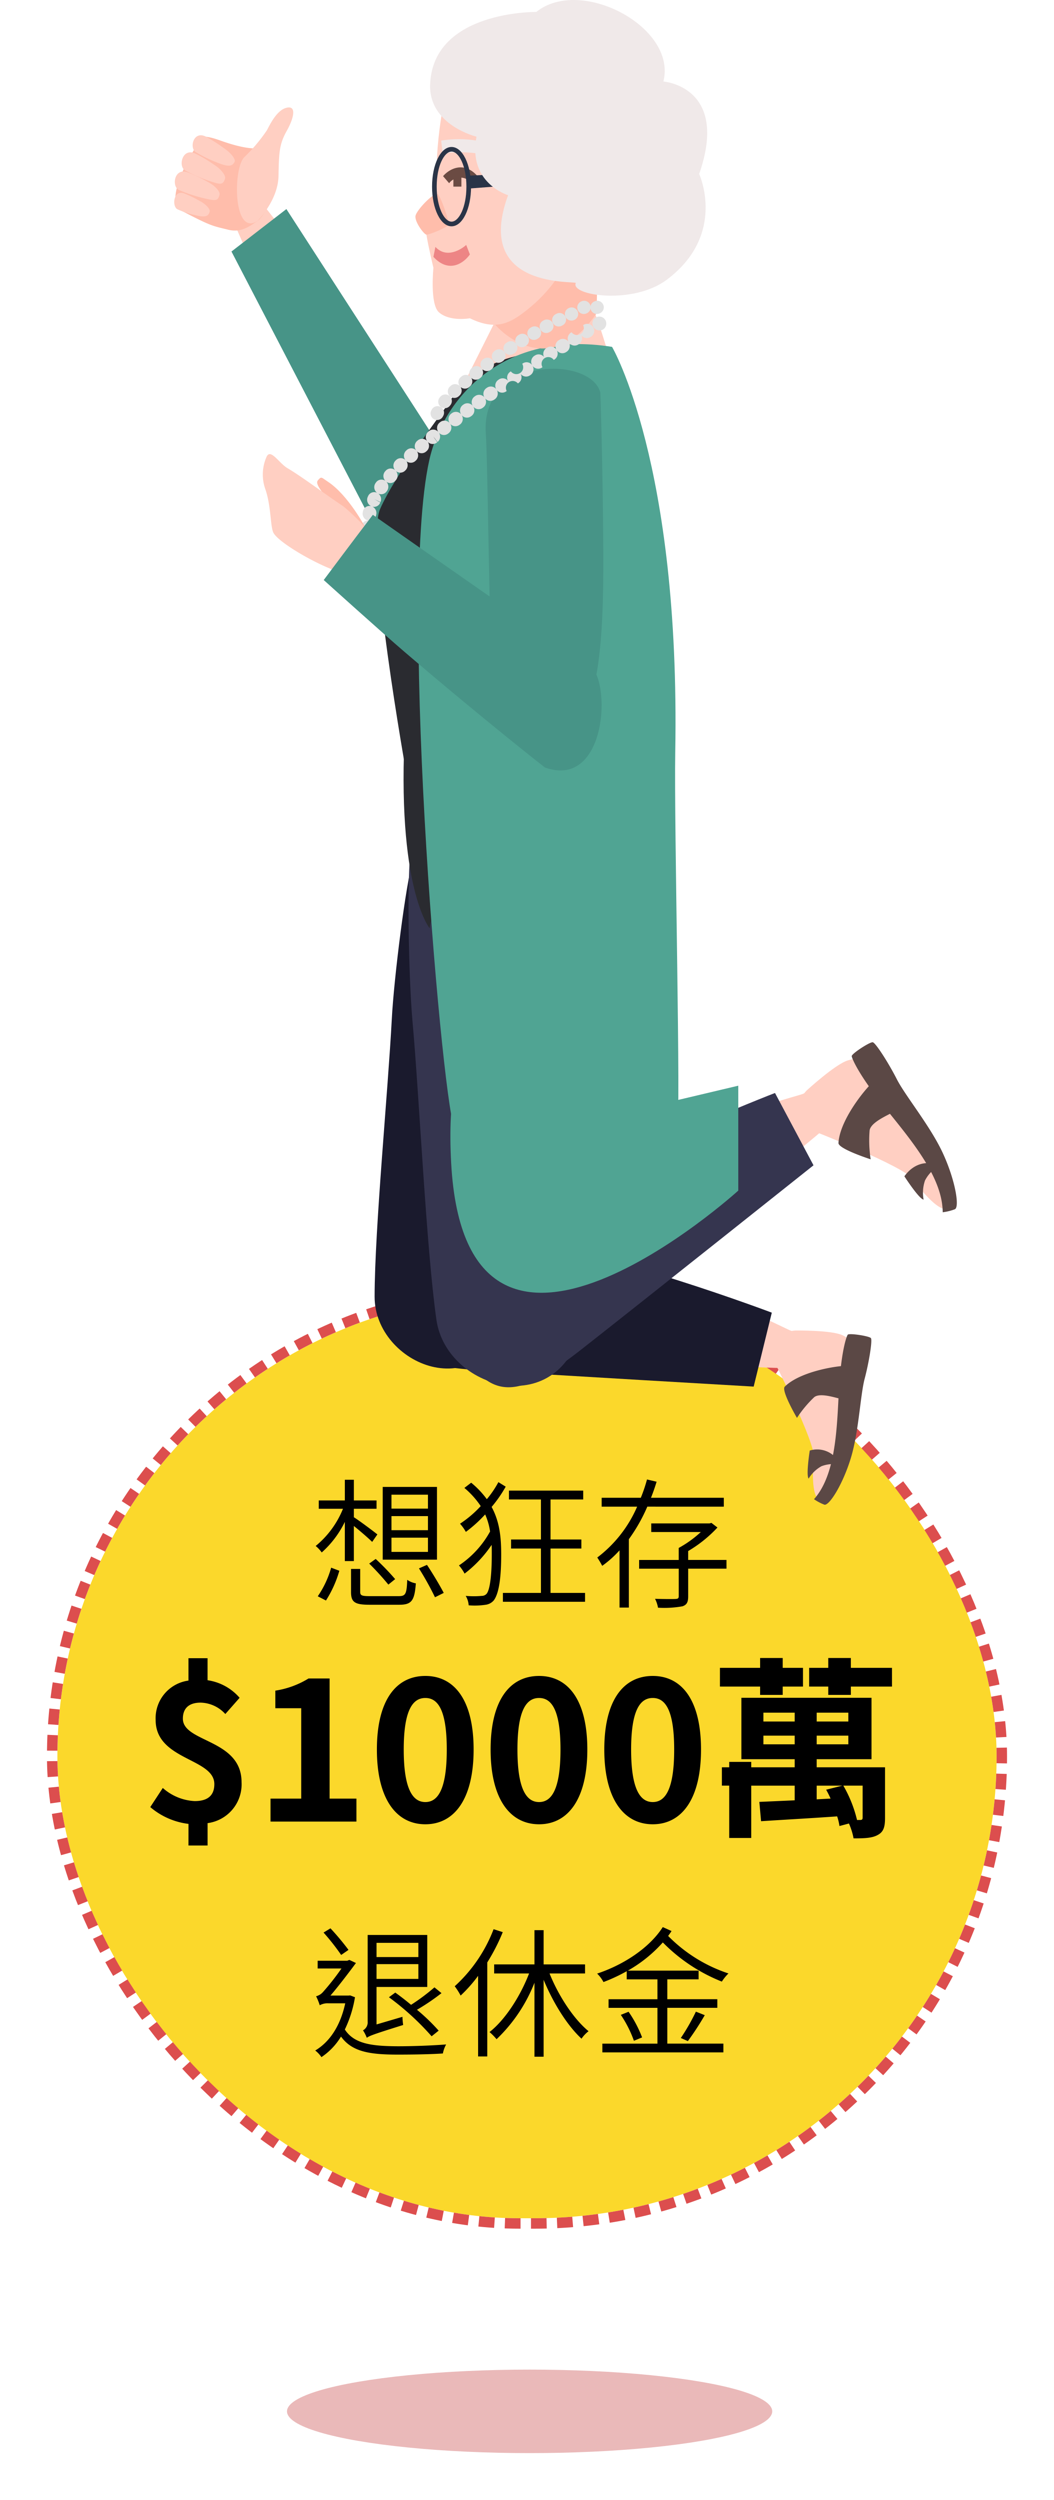 <svg xmlns="http://www.w3.org/2000/svg" width="202" height="479" viewBox="0 0 202 479">
    <defs>
        <style>
            .cls-1{fill:#fbd82b;stroke:#dc4e4e;stroke-width:2px;stroke-dasharray:3 2}.cls-2{fill:#b90f0f;opacity:.29}.cls-3{fill:#ffcfc2}.cls-4{fill:#ffbdab}.cls-5{fill:#1a1a2d}.cls-6{fill:#5b4845}.cls-7{fill:#35354f}.cls-8{fill:#479487}.cls-9{fill:#50a493}.cls-10{fill:#2a2b30}.cls-11{fill:#d9a291}.cls-12{fill:#222326}.cls-13{fill:#f0e9e9}.cls-14{fill:#ed8585}.cls-15{fill:#fff8eb}.cls-16{fill:#6b4b43}.cls-17{fill:#2a3447}.cls-18{fill:#e2e2e2}.cls-19{stroke:none}.cls-20{fill:none}.cls-21{filter:url(#矩形_1770)}
        </style>
        <filter id="矩形_1770" width="202" height="199" x="0" y="237" filterUnits="userSpaceOnUse">
            <feOffset dx="1" dy="2"/>
            <feGaussianBlur result="blur" stdDeviation="3"/>
            <feFlood flood-color="#fff" flood-opacity=".349"/>
            <feComposite in2="blur" operator="in"/>
            <feComposite in="SourceGraphic"/>
        </filter>
    </defs>
    <g id="阿罵跳起" transform="translate(-7860 -1685.99)">
        <g class="cls-21" transform="translate(7860 1685.99)">
            <g id="矩形_1770-2" class="cls-1" data-name="矩形 1770" transform="translate(10 246)">
                <rect width="180" height="177" class="cls-19" rx="88.5"/>
                <rect width="182" height="179" x="-1" y="-1" class="cls-20" rx="89.5"/>
            </g>
        </g>
        <path id="路径_1790" d="M-17.982-16.956h-6.993v-2.673h6.993zm0 4.131h-6.993v-2.7h6.993zm0 4.158h-6.993v-2.727h6.993zm1.728-12.447h-10.4v13.932h10.4zM-29.241-6.426A50.958 50.958 0 0 1-25.569-2.4l1.3-1.053A48.058 48.058 0 0 0-28-7.317zM-37.53.648a21.768 21.768 0 0 0 2.565-5.7l-1.566-.594A18.511 18.511 0 0 1-39.1-.162zm5.346-7.56v-6.723c1.242 1 2.835 2.376 3.51 3.051l1-1.431c-.7-.567-3.429-2.619-4.509-3.294v-1.62h4.347v-1.593h-4.347v-3.969h-1.728v3.969h-5v1.593h4.644A17.8 17.8 0 0 1-39.5-9.8a6.34 6.34 0 0 1 1.16 1.241 18.971 18.971 0 0 0 4.428-5.859v7.506zm3.078 6.723c-1.566 0-1.863-.135-1.863-.81V-5.4h-1.755v4.428c0 1.944.729 2.43 3.537 2.43h5.724c2.349 0 2.916-.783 3.159-4.1a4.023 4.023 0 0 1-1.647-.675c-.108 2.75-.324 3.128-1.649 3.128zm9.4-5.319A57.806 57.806 0 0 1-16.632.027l1.674-.837c-.7-1.35-2.079-3.672-3.213-5.373zm15.224-16.524A18.869 18.869 0 0 1-6.7-18.765a17.106 17.106 0 0 0-3-3.159l-1.3 1a16.662 16.662 0 0 1 3.132 3.483 21.13 21.13 0 0 1-3.969 3.375 8.694 8.694 0 0 1 1.118 1.566 25.917 25.917 0 0 0 3.7-3.348 12.583 12.583 0 0 1 .945 3.267 18.553 18.553 0 0 1-5.967 6.507 8.057 8.057 0 0 1 1.08 1.566 23.173 23.173 0 0 0 5.184-5.508c.027.594.027 1.215.027 1.809 0 3.483-.27 6.561-.945 7.506a1.19 1.19 0 0 1-.945.459 16.514 16.514 0 0 1-3.105 0 4.055 4.055 0 0 1 .567 1.809 14.081 14.081 0 0 0 3.267-.108A2.447 2.447 0 0 0-5.346.594c1.08-1.485 1.4-4.887 1.4-8.748 0-3.213-.27-6.237-1.836-9.126a24.753 24.753 0 0 0 2.7-3.888zM5.508-.81v-8.505h5.913v-1.728H5.508v-7.668h6.264v-1.7H-2.457v1.7h6.129v7.668h-5.724v1.728h5.724V-.81h-7.29v1.7h15.741v-1.7zm33.21-16.524v-1.7H24.759c.405-1 .756-2.025 1.08-3.078L24-22.545a29.854 29.854 0 0 1-1.188 3.51h-7.503v1.7h6.8a24.33 24.33 0 0 1-7.641 9.747 16.424 16.424 0 0 1 .945 1.593 20.412 20.412 0 0 0 3.321-2.97V2h1.786v-13.1a32.284 32.284 0 0 0 3.537-6.237zm.513 10.206h-7.344v-1.7a24.968 24.968 0 0 0 5.613-4.51l-1.161-.891-.351.108H24.813v1.647h9.5a21.08 21.08 0 0 1-4.239 3.051v2.3h-7.583v1.674h7.587v5.26c0 .378-.108.513-.594.54-.459.027-2.079.027-3.942-.027a6.007 6.007 0 0 1 .567 1.7 19.871 19.871 0 0 0 4.7-.27c.837-.3 1.08-.81 1.08-1.917v-5.291h7.344zM-63.88 47.588h3.663V43.3a7.5 7.5 0 0 0 6.512-7.844c0-8.288-11.248-7.585-11.248-12.173 0-2.035 1.221-3.071 3.4-3.071a6.592 6.592 0 0 1 4.736 2.183l2.738-3.108a10.019 10.019 0 0 0-6.142-3.367V11.7h-3.659v4.29a7.273 7.273 0 0 0-6.29 7.548c0 7.733 11.248 7.289 11.248 12.284 0 2.109-1.184 3.256-3.774 3.256a9.941 9.941 0 0 1-6.104-2.516l-2.4 3.663a13.819 13.819 0 0 0 7.326 3.219zM-48.155 43h16.465v-4.4h-5.143V15.583h-4.033a17.081 17.081 0 0 1-6.364 2.331v3.367h4.958V38.6h-5.883zm29.674.518c5.587 0 9.25-4.884 9.25-14.319s-3.663-14.1-9.25-14.1-9.287 4.625-9.287 14.1c0 9.435 3.7 14.319 9.287 14.319zm0-4.255c-2.368 0-4.144-2.368-4.144-10.064 0-7.659 1.776-9.879 4.144-9.879s4.107 2.22 4.107 9.879c0 7.701-1.739 10.064-4.107 10.064zm21.793 4.255c5.587 0 9.25-4.884 9.25-14.319S8.9 15.1 3.312 15.1s-9.287 4.625-9.287 14.1c0 9.434 3.7 14.318 9.287 14.318zm0-4.255C.944 39.263-.832 36.9-.832 29.2c0-7.659 1.776-9.879 4.144-9.879S7.419 21.54 7.419 29.2c0 7.7-1.739 10.063-4.107 10.063zM25.1 43.518c5.587 0 9.25-4.884 9.25-14.319S30.692 15.1 25.1 15.1s-9.287 4.625-9.287 14.1c.005 9.434 3.705 14.318 9.287 14.318zm0-4.255c-2.368 0-4.144-2.368-4.144-10.064 0-7.659 1.776-9.879 4.144-9.879s4.107 2.22 4.107 9.879c.005 7.701-1.734 10.064-4.107 10.064zm20.577-20.535h4.329v-1.591h3.885v-3.589h-3.885v-1.887h-4.329v1.887h-7.7v3.589h7.7zM64.251 42.7a24.444 24.444 0 0 0-2.627-6.586h3.7v6.1c0 .37-.111.481-.481.481zm-7.733-3.959v-2.623h4.921l-3.108.777a18.241 18.241 0 0 1 .851 1.7zM46.306 28.2v-1.665H52.3V28.2zm0-6.068H52.3v1.7h-5.994zm16.28 1.7h-6.068v-1.7h6.068zm0 4.366h-6.068v-1.663h6.068zm7.03 4.4h-13.1v-1.549h10.51V19.283H42.088v11.766H52.3V32.6h-8.325v-1.033h-4.218V32.6h-1.406v3.515h1.406v10.03h4.218V36.118H52.3v2.812c-2.553.111-4.921.222-6.771.3l.333 3.7c3.922-.259 9.324-.555 14.578-.925a10.214 10.214 0 0 1 .444 1.85l1.816-.485a12.6 12.6 0 0 1 .888 2.849c1.961 0 3.515-.037 4.588-.629 1.144-.59 1.44-1.517 1.44-3.29zm-6.549-19.05v-1.887h-4.329v1.887h-3.663v3.589h3.663v1.591h4.329v-1.591h7.881v-3.589zm-88.528 63.11a51.433 51.433 0 0 1 8.181 7.479l1.35-1.08a37.806 37.806 0 0 0-4.158-4 41.084 41.084 0 0 0 4.7-3.186l-1.35-1.107a39.5 39.5 0 0 1-4.482 3.348 51.528 51.528 0 0 0-3.024-2.349zm5.643-10.422v2.727h-8.019v-2.727zm-8.019 6.912v-2.835h8.019v2.835zm0 8.721v-7.182h9.72v-9.963h-11.421V81.3a1.747 1.747 0 0 1-.891 1.7 7.143 7.143 0 0 1 .729 1.431c.486-.378 1.269-.675 6.966-2.457a13.548 13.548 0 0 1-.135-1.566zm-5.373-14.283a49.12 49.12 0 0 0-3.456-4.131l-1.323.81a43.6 43.6 0 0 1 3.375 4.293zm.324 8.721l-.3.027h-3.483c1.566-1.809 3.726-4.671 4.887-6.237l-1.269-.594-.4.162h-5.67v1.485h4.563a47.141 47.141 0 0 1-3.564 4.536 2.605 2.605 0 0 1-1.3.783 10.541 10.541 0 0 1 .7 1.728 3 3 0 0 1 1.62-.378h3.267c-.945 4.374-3 7.4-5.751 9.045a5.347 5.347 0 0 1 1.188 1.269 12.55 12.55 0 0 0 3.753-3.942c2.106 2.916 5.481 3.456 10.881 3.456 2.889 0 6.21-.054 8.64-.216A5.98 5.98 0 0 1-14.5 85.7c-2.673.216-6.453.351-9.261.351-4.941-.027-8.343-.432-10.152-3.213a22.519 22.519 0 0 0 1.944-6.183zM-5.4 63.617a28.5 28.5 0 0 1-7.452 10.935 13.07 13.07 0 0 1 1.134 1.782 27.141 27.141 0 0 0 3.348-3.78V88h1.755V69.989a37.912 37.912 0 0 0 2.97-5.805zM12.123 72.1v-1.733H4.185v-6.561H2.43v6.561h-7.722V72.1H1.4c-1.724 4.477-4.64 8.932-7.583 11.227a10.843 10.843 0 0 1 1.35 1.373A30.193 30.193 0 0 0 2.43 73.877v14.175h1.755V73.31c1.836 4.455 4.563 8.8 7.263 11.286a6.23 6.23 0 0 1 1.35-1.431C9.99 80.87 7.074 76.469 5.319 72.1zm14.9-8.883c-2.565 4-7.533 7.236-12.582 8.91a6.368 6.368 0 0 1 1.215 1.62 31.708 31.708 0 0 0 4.455-2.079v1.566H26v3.807h-9.368v1.647H26v6.858H15.444v1.674h23.193v-1.679H27.891v-6.858h9.585v-1.647h-9.585v-3.807h5.994v-1.674H20.331a26.272 26.272 0 0 0 6.7-5.4 32.779 32.779 0 0 0 11.309 7.506 8.944 8.944 0 0 1 1.269-1.561 28.928 28.928 0 0 1-11.556-7.182c.216-.324.459-.621.648-.945zm4.806 21.843a54.871 54.871 0 0 0 3.24-4.968l-1.7-.675a38.767 38.767 0 0 1-2.889 5.049zm-12.848-5.027A22.022 22.022 0 0 1 21.492 85l1.566-.648a22.928 22.928 0 0 0-2.592-4.914z" data-name="路径 1790" transform="translate(7960 1991.99)"/>
        <ellipse id="椭圆_31" cx="46.5" cy="8" class="cls-2" data-name="椭圆 31" rx="46.5" ry="8" transform="translate(7915 2139.99)"/>
        <g id="组_2036" data-name="组 2036" transform="translate(7891.041 1685.99)">
            <g id="组_1670" data-name="组 1670" transform="scale(-1) rotate(-29 -287.261 84.254)">
                <g id="组_960" data-name="组 960">
                    <g id="组_959" data-name="组 959">
                        <g id="组_958" data-name="组 958">
                            <path id="路径_720" d="M16.822 3.817c3.14 7.9-1.325 50.577-1.42 52.723s-7.176 6.6-12.132 2.117C1.876 57.4 0 12.512 0 8.843 0 2.524 13.5-4.541 16.822 3.817z" class="cls-3" data-name="路径 720"/>
                        </g>
                    </g>
                </g>
                <g id="组_963" data-name="组 963" transform="translate(2.362 51.991)">
                    <g id="组_962" data-name="组 962">
                        <g id="组_961" data-name="组 961">
                            <path id="路径_721" d="M12.343 4.668s2.668 8.193-1.324 49.951c-.168 1.76-5.608 5.1-6.7-1.691C-2.221 12.053.767 11.821.211 6.785s7.37-11.241 12.132-2.117z" class="cls-3" data-name="路径 721"/>
                        </g>
                    </g>
                </g>
            </g>
            <g id="组_1671" data-name="组 1671" transform="rotate(25 -26.857 32.827)">
                <g id="组_980" data-name="组 980" transform="translate(1.072 7.79)">
                    <g id="组_979" data-name="组 979">
                        <g id="组_978" data-name="组 978">
                            <g id="组_977" data-name="组 977">
                                <path id="路径_728" d="M12.772 0s.545 2.742-8.645 3.6C-1.3 4.1.5 5.371.224 7.512-.222 11.031-.3 18.779 2.895 18.934c6.657.32 6.753.106 9.715-.466 2.493-.478 3.464-2.277 4.425-3.937.852-1.478.722-6.024-.237-8.6A22.02 22.02 0 0 0 12.772 0z" class="cls-4" data-name="路径 728"/>
                            </g>
                        </g>
                    </g>
                </g>
                <path id="路径_729" d="M4.6.1A21.861 21.861 0 0 0 1.2.053C-.965.292.22 3.44 1.455 3.346a17.924 17.924 0 0 0 3.257-.368c2.025-.391 2.634-.788 2.449-1.832C7.07.619 5.811.141 4.6.1z" class="cls-3" data-name="路径 729" transform="translate(1.869 23.466)"/>
                <path id="路径_730" d="M5.944.558A31.136 31.136 0 0 0 1.808 0C-.9-.078-.156 3.431 1.379 3.514a25.588 25.588 0 0 0 4.06.1C8 3.5 8.837 3.175 8.844 2.041c.005-.569-1.426-1.262-2.9-1.483z" class="cls-3" data-name="路径 730" transform="translate(.484 11.893)"/>
                <path id="路径_731" d="M5.824.1A27.273 27.273 0 0 0 1.593.086c-2.7.323-1.473 3.89.067 3.755a28.812 28.812 0 0 0 4.691-.532c2.516-.523 2.937-.628 2.686-1.936C8.911.712 7.334.13 5.824.1z" class="cls-3" data-name="路径 731" transform="translate(.336 19.496)"/>
                <path id="路径_732" d="M5.963.411A27 27 0 0 0 1.752 0C-.97.071-.081 3.739 1.466 3.75a28.7 28.7 0 0 0 4.72-.094C8.742 3.37 9.171 3.3 9.042 1.978 8.978 1.31 7.463.581 5.963.411z" class="cls-3" data-name="路径 732" transform="translate(0 15.689)"/>
                <path id="路径_733" d="M7.6 22.321s1.895-5.211 0-9.473S5.164 7.2 5.38 4.313 5-1.077 3.321.477c-1.439 1.336-1.373 4.566-1.444 5.4a32.173 32.173 0 0 1-1.742 6.471C-.939 15.233 4.659 27.173 7.6 22.321z" class="cls-3" data-name="路径 733" transform="translate(10.504)"/>
            </g>
            <g id="组_1668" data-name="组 1668" transform="translate(40.752 154.517)">
                <g id="组_915" data-name="组 915" transform="translate(8.468 84.406)">
                    <g id="组_914" data-name="组 914">
                        <g id="组_913" data-name="组 913">
                            <path id="路径_700" d="M1326.149 1897.436c.344.279 63.486 3.581 64.757 3.268s3.209-6.239.151-7.187c-1.255-.39-36.464-19.164-64.091-15.526-3.78.497-13.515 9.168-.817 19.445z" class="cls-3" data-name="路径 700" transform="translate(-1319.83 -1877.523)"/>
                        </g>
                    </g>
                </g>
                <g id="组_918" data-name="组 918">
                    <g id="组_917" data-name="组 917">
                        <g id="组_916" data-name="组 916">
                            <path id="路径_701" d="M1311.325 1800.662c-.7 13.505-3.28 40.176-3.294 53.173-.013 13.057 20.539 21.7 26.159 2.892 5.35-17.915 11.32-42.5 13.731-49.551 3.124-9.134 8.738-19.682 9.267-28.256.918-14.864-35.649-29.322-41.787-8.873-1.414 4.711-3.678 22.885-4.076 30.615z" class="cls-5" data-name="路径 701" transform="translate(-1308.031 -1759.922)"/>
                        </g>
                    </g>
                </g>
                <g id="组_921" data-name="组 921" transform="translate(3.473 82.109)">
                    <g id="组_920" data-name="组 920">
                        <g id="组_919" data-name="组 919">
                            <path id="路径_702" d="M1329.468 1900.221c13.4.873 52.578 3.138 52.578 3.138l3.475-14.166s-30.909-11.706-50.86-14.31c-17.945-2.343-19.362 2.9-21.233 11.278-2.469 11.047 3.334 13.231 16.04 14.06z" class="cls-5" data-name="路径 702" transform="translate(-1312.87 -1874.322)"/>
                        </g>
                    </g>
                </g>
                <g id="组_924" data-name="组 924" transform="translate(75.804 100.404)">
                    <g id="组_923" data-name="组 923">
                        <g id="组_922" data-name="组 922">
                            <path id="路径_703" d="M1414.31 1905.5s8.158 16.025 7.742 18.86-.392 9.4 1.98 7.448 4.662-10.859 4.56-14.134-.346-8.908.236-11.7c.677-3.248.82-4.273-1.329-5.268s-9.046-.9-9.046-.9-6.937.468-4.143 5.694z" class="cls-3" data-name="路径 703" transform="translate(-1413.647 -1899.813)"/>
                        </g>
                    </g>
                </g>
                <g id="组_925" data-name="组 925" transform="translate(78.495 101.1)">
                    <path id="路径_704" d="M1425.365 1932.4a9.13 9.13 0 0 0 1.971 1.046c.915.3 3.534-3.843 5.078-8.9s1.818-12.064 2.658-15.235 1.512-7.367 1.2-7.772-4.2-1-4.449-.65-1.265 3.233-1.674 10.454-.512 16.257-4.784 21.057z" class="cls-6" data-name="路径 704" transform="translate(-1419.646 -1900.782)"/>
                    <path id="路径_705" d="M1423.853 1937.161a6.692 6.692 0 0 1 2.458-2.373 6.3 6.3 0 0 1 2.886-.38l-.362-1.484a4.823 4.823 0 0 0-4.768-1.138s-.753 4.758-.214 5.375z" class="cls-6" data-name="路径 705" transform="translate(-1419.164 -1909.487)"/>
                    <path id="路径_706" d="M1419.847 1919.2a21.966 21.966 0 0 1 3.315-3.977c1.441-1.136 5.7.785 6.362.532s1.52-5.969.9-6.445-9.544.561-12.911 3.9c-.75.736 2.334 5.99 2.334 5.99z" class="cls-6" data-name="路径 706" transform="translate(-1417.397 -1903.157)"/>
                </g>
            </g>
            <g id="组_1669" data-name="组 1669" transform="translate(47.254 149.11)">
                <g id="组_929" data-name="组 929" transform="translate(11.374 60.262)">
                    <g id="组_928" data-name="组 928">
                        <g id="组_927" data-name="组 927">
                            <path id="路径_707" d="M1347.88 1886.295c.475-.024 53.479-42.694 54.274-43.856s-1.9-7.307-5.037-5.873c-1.286.589-42.995 10.8-62.538 33.55-2.673 3.111-4.257 17.051 13.301 16.179z" class="cls-3" data-name="路径 707" transform="translate(-1332.937 -1836.35)"/>
                        </g>
                    </g>
                </g>
                <g id="组_932" data-name="组 932">
                    <g id="组_931" data-name="组 931">
                        <g id="组_930" data-name="组 930">
                            <path id="路径_708" d="M1317.852 1798.98c1.308 14.494 2.619 43.3 4.582 57.15 1.972 13.913 25.182 19.993 28.307-.9 2.975-19.9 5.595-47 7.09-54.881 1.94-10.206 6.316-22.3 5.576-31.513-1.285-15.975-42.442-25.815-45.87-3.1-.789 5.241-.437 24.948.315 33.244z" class="cls-7" data-name="路径 708" transform="translate(-1317.09 -1752.388)"/>
                        </g>
                    </g>
                </g>
                <g id="组_935" data-name="组 935" transform="translate(6.804 60.3)">
                    <g id="组_934" data-name="组 934">
                        <g id="组_933" data-name="组 933">
                            <path id="路径_709" d="M1352.967 1885.476c11.373-8.918 44.414-35.22 44.414-35.22L1390 1836.4s-33.187 12.8-51.054 25.027c-16.071 11-13.447 16.22-8.932 24.284 5.947 10.633 12.17 8.218 22.953-.235z" class="cls-7" data-name="路径 709" transform="translate(-1326.57 -1836.403)"/>
                        </g>
                    </g>
                </g>
                <g id="组_938" data-name="组 938" transform="translate(74.176 53.81)">
                    <g id="组_937" data-name="组 937">
                        <g id="组_936" data-name="组 936">
                            <path id="路径_710" d="M1423.313 1840.912s18.044 6.994 19.746 9.567 6.433 7.819 6.933 4.551-4.055-12.054-6.486-14.607-6.671-6.9-8.206-9.549c-1.789-3.091-2.409-4.015-4.846-3.269s-7.9 5.773-7.9 5.773-5.234 5.346.759 7.534z" class="cls-3" data-name="路径 710" transform="translate(-1420.437 -1827.36)"/>
                        </g>
                    </g>
                </g>
                <g id="组_939" data-name="组 939" transform="translate(82.397 50.575)">
                    <path id="路径_711" d="M1452.866 1855.429a9.828 9.828 0 0 0 2.331-.575c.95-.416.076-5.618-2.316-10.782s-7.2-10.979-8.8-14.124-4.075-6.995-4.618-7.092-4.088 2.211-4.034 2.671 1.306 3.5 6.161 9.584 11.253 13.4 11.276 20.318z" class="cls-6" data-name="路径 711" transform="translate(-1432.889 -1822.853)"/>
                    <path id="路径_712" d="M1453.178 1862.115a7.208 7.208 0 0 1 .268-3.667 6.771 6.771 0 0 1 2.041-2.377l-1.354-.931s-2.576-.368-4.641 2.51c0 .001 2.808 4.358 3.686 4.465z" class="cls-6" data-name="路径 712" transform="translate(-1436.859 -1831.962)"/>
                    <path id="路径_713" d="M1438.064 1848a23.664 23.664 0 0 1-.2-5.568c.342-1.945 5.136-3.462 5.483-4.14s-3.065-5.877-3.9-5.814-7.251 7.3-7.557 12.39c-.065 1.132 6.174 3.132 6.174 3.132z" class="cls-6" data-name="路径 713" transform="translate(-1431.891 -1825.568)"/>
                </g>
            </g>
            <path id="路径_1026" d="M579.86 1616.667l-10.527 8.134 31.58 60.768 9.57-21.532z" class="cls-8" data-name="路径 1026" transform="translate(-556.014 -1576.611)"/>
            <path id="路径_1025" d="M664.785 1850.4l18.182-4.306v20.1s-52.155 47.37-55.026-5.263 36.844-10.531 36.844-10.531z" class="cls-9" data-name="路径 1025" transform="translate(-572.515 -1638.084)"/>
            <g id="组_1665" data-name="组 1665" transform="translate(13.31)">
                <g id="组_1569" data-name="组 1569" transform="translate(34.739 117.168)">
                    <g id="组_1568" data-name="组 1568">
                        <g id="组_1567" data-name="组 1567">
                            <path id="路径_986" d="M904.031 1140.613s-3.535 13.48 0 25.754c1.607 5.577 2.717 27.4 3.729 29.439 11.507 23.214 34.885 5.232 41.211-12.326.943-2.62.057-16.957-1.652-21.244-2.658-6.668-8.817-21.722-8.817-21.722s-24.695-14.414-34.471.099z" class="cls-3" data-name="路径 986" transform="translate(-902.46 -1134.139)"/>
                        </g>
                    </g>
                </g>
                <g id="组_1572" data-name="组 1572" transform="translate(34.732 60.186)">
                    <g id="组_1571" data-name="组 1571">
                        <g id="组_1570" data-name="组 1570">
                            <path id="路径_987" d="M918.517 1055.617l-16.067 32.027s1.339 37.732 1.575 40.809 20.634 9.506 36.954-4.276c0 0 4.656-29.883 4.037-39.549-.516-8.062-6.9-28.917-7.608-29.881.001 0-4.092 7.833-18.891.87z" class="cls-3" data-name="路径 987" transform="translate(-902.45 -1054.747)"/>
                        </g>
                    </g>
                </g>
                <g id="组_1575" data-name="组 1575" transform="translate(32.992 135.943)">
                    <g id="组_1574" data-name="组 1574">
                        <g id="组_1573" data-name="组 1573">
                            <path id="路径_988" d="M902.33 1163.225s40.826-3.447 41.131-2.861c13.625 26.113.747 40.5.747 40.5s-35.379-13.346-37.183 1.342c.001-.006-6.454-7.741-4.695-38.981z" class="cls-10" data-name="路径 988" transform="translate(-902.026 -1160.297)"/>
                        </g>
                    </g>
                </g>
                <g id="组_1578" data-name="组 1578" transform="translate(29.9 69.166)">
                    <g id="组_1577" data-name="组 1577">
                        <g id="组_1576" data-name="组 1576">
                            <path id="路径_989" d="M938.819 1098.31l-2.542-24.167s-15.84-18.357-27.061 4.878c-.322.671-9.8 6.033-12.678 13.659-3.083 8.172 3.5 13.829 3.694 14.39s40.568-.238 41.717-.7c.036-.014 1.168-8.447 1.168-8.447zm-18.972 2.032c-4.2 0-10.06-6.6-9.9-10.12a28.625 28.625 0 0 1 5.721-15.4 11.969 11.969 0 0 1 11.231-4.959s6.994 2.73 7.244 5.81.749 22.91.749 22.91-10.841 1.759-15.044 1.759z" class="cls-11" data-name="路径 989" transform="translate(-895.718 -1067.259)"/>
                        </g>
                    </g>
                </g>
                <path id="路径_990" d="M942.37 1084.245c-.962-7.716-4.75-17.22-4.75-17.22s-21.386-8.3-31.635 8.608c-.174.288-9.615 12.74-12.486 19.379s5.084 50.855 5.084 50.855 7.869 2.094 22.476-.515 23.22-7.276 23.22-7.276-.947-46.115-1.909-53.831z" class="cls-10" data-name="路径 990" transform="translate(-865.015 -997.451)"/>
                <g id="组_1600" data-name="组 1600" transform="translate(48.635 73.138)">
                    <g id="组_1599" data-name="组 1599">
                        <g id="组_1598" data-name="组 1598">
                            <path id="路径_997" d="M932.341 1072.873c12.569-2.2 10.551 41.506 7.109 54.907-.54 2.1-8.036 5.631-13.548 1.291-1.552-1.221-4.318-34.068-4.065-37.763s1.05-16.778 10.504-18.435z" class="cls-4" data-name="路径 997" transform="translate(-921.82 -1072.792)"/>
                        </g>
                    </g>
                </g>
                <g id="组_1603" data-name="组 1603" transform="translate(51.978 120.926)">
                    <g id="组_1602" data-name="组 1602">
                        <g id="组_1601" data-name="组 1601">
                            <path id="路径_998" d="M940.765 1146.573c.439 7.2-1.419 20.79-1.617 23.578s-3.3 23.667-3.3 23.667-2.791 5.947-7.337.534c-.856-1.018-2.511-40.838-1.9-45.726 1.509-11.974 13.548-11.966 14.154-2.053z" class="cls-4" data-name="路径 998" transform="translate(-926.479 -1139.374)"/>
                        </g>
                    </g>
                </g>
                <path id="路径_999" d="M934.524 1072.865c3.5 2.638 5.991 6.252 6.816 16.138s-.749 35.523-.749 35.523-12.332 3.025-20.1-.052c0 0-3.195-36.535-2.023-43.132s11.049-12.256 16.056-8.477z" class="cls-12" data-name="路径 999" transform="translate(-872.168 -999.332)"/>
                <g id="组_1605" data-name="组 1605" transform="translate(35.836 65.93)">
                    <g id="组_1604" data-name="组 1604">
                        <path id="路径_1000" d="M906.07 1085.012c2.64-11.889 14.117-25.079 35.034-21.734 0 0 13.09 22.233 12.11 77.632-.247 13.941 1.129 70.553.364 71.992s-40.529.52-42.568.066-11.022-100.568-4.94-127.956z" class="cls-9" data-name="路径 1000" transform="translate(-903.989 -1062.75)"/>
                    </g>
                </g>
                <g id="组_1607" data-name="组 1607" transform="translate(48.715 70.649)">
                    <g id="组_1606" data-name="组 1606">
                        <path id="路径_1001" d="M943.919 1073.888s.455 12.183.572 30.4-1.122 30.553-5.751 32.021-15.105-3.049-15.424-5.96c-.632-5.756-.951-43.233-1.343-48.559-1.095-14.826 20.076-15.018 21.946-7.902z" class="cls-8" data-name="路径 1001" transform="translate(-921.932 -1069.325)"/>
                    </g>
                </g>
                <g id="组_1645" data-name="组 1645" transform="translate(35.264 13.693)">
                    <g id="组_1619" data-name="组 1619" transform="translate(13.288 23.42)">
                        <g id="组_1618" data-name="组 1618">
                            <g id="组_1617" data-name="组 1617">
                                <path id="路径_1005" d="M921.705 1034.33s.858 10.694.858 11.712 10.542 13.656 20.443-.319c.45-.636.126-23.125.126-23.125z" class="cls-4" data-name="路径 1005" transform="translate(-921.705 -1022.599)"/>
                            </g>
                        </g>
                    </g>
                    <g id="组_1622" data-name="组 1622" transform="translate(2.091)">
                        <g id="组_1621" data-name="组 1621">
                            <g id="组_1620" data-name="组 1620">
                                <path id="路径_1006" d="M928.742 1008.389c-6.683-2.785-5.832-5.771-7.555-11.209-1.99-6.279-9.94-7.463-10.233-7.171-.476.476-2.906 10.357-2.9 19.668 0 2.242-2.135 10.282-1.934 11.556.37 2.331 1.343 6.352 1.343 6.352s-.718 6.989 1.064 8.537c2.118 1.841 5.925 1.135 5.925 1.135 4.711 2.311 7.423 1.022 10.024-.894 9.684-7.136 10.635-16.1 11.492-18.719.378-1.155.944-13.5-2.086-11.1-2.963 2.351-5.14 1.845-5.14 1.845z" class="cls-3" data-name="路径 1006" transform="translate(-906.104 -989.969)"/>
                            </g>
                        </g>
                    </g>
                    <g id="组_1625" data-name="组 1625" transform="translate(28.605 14.599)">
                        <g id="组_1624" data-name="组 1624">
                            <g id="组_1623" data-name="组 1623">
                                <path id="路径_1007" d="M944.283 1011.736s4.55-2.043 5.61-1.24.462 11.133-.459 12.618-6.389 2.119-6.389 2.119a49.718 49.718 0 0 0 1.238-13.497z" class="cls-4" data-name="路径 1007" transform="translate(-943.045 -1010.309)"/>
                            </g>
                        </g>
                    </g>
                    <g id="组_1628" data-name="组 1628" transform="translate(4.936 12.972)">
                        <g id="组_1627" data-name="组 1627">
                            <g id="组_1626" data-name="组 1626">
                                <path id="路径_1008" d="M920.279 1009.338l-.235 2.027a25.205 25.205 0 0 0-9.688-.589l-.288-2.468c6.332-.974 10.211 1.03 10.211 1.03z" class="cls-13" data-name="路径 1008" transform="translate(-910.068 -1008.042)"/>
                            </g>
                        </g>
                    </g>
                    <g id="组_1632" data-name="组 1632" transform="translate(3.447 33.233)">
                        <g id="组_1631" data-name="组 1631">
                            <g id="组_1630" data-name="组 1630">
                                <g id="组_1629" data-name="组 1629">
                                    <path id="路径_1009" d="M908.378 1036.649c2.469 2.675 5.812-.255 5.9-.377l.708 1.821c-1.1 1.593-3.968 3.742-6.989.467z" class="cls-14" data-name="路径 1009" transform="translate(-907.994 -1036.272)"/>
                                </g>
                            </g>
                        </g>
                    </g>
                    <g id="组_1635" data-name="组 1635" transform="translate(0 23.473)">
                        <g id="组_1634" data-name="组 1634">
                            <g id="组_1633" data-name="组 1633">
                                <path id="路径_1010" d="M907.412 1022.679c-.928-.151-3.889 3-4.189 4.108s1.6 3.625 2.072 3.678 4.116-1.4 4.266-1.954-1.629-5.748-2.149-5.832z" class="cls-4" data-name="路径 1010" transform="translate(-903.191 -1022.673)"/>
                            </g>
                        </g>
                    </g>
                    <g id="组_1638" data-name="组 1638" transform="translate(30.015 25.738)">
                        <g id="组_1637" data-name="组 1637">
                            <g id="组_1636" data-name="组 1636">
                                <path id="路径_1011" d="M948.886 1027.766a1.938 1.938 0 1 0-1.939 1.937 1.939 1.939 0 0 0 1.939-1.937z" class="cls-15" data-name="路径 1011" transform="translate(-945.01 -1025.829)"/>
                            </g>
                        </g>
                    </g>
                    <g id="组_1641" data-name="组 1641" transform="translate(5.3 18.374)">
                        <g id="组_1640" data-name="组 1640">
                            <g id="组_1639" data-name="组 1639">
                                <path id="路径_1012" d="M910.576 1017.255l1.163 1.349a2.679 2.679 0 0 1 4.23-.075l1.1-1.406c-2.652-2.847-5.406-1.158-6.493.132z" class="cls-16" data-name="路径 1012" transform="translate(-910.576 -1015.568)"/>
                            </g>
                        </g>
                    </g>
                    <g id="组_1644" data-name="组 1644" transform="translate(7.277 19.941)">
                        <g id="组_1643" data-name="组 1643">
                            <g id="组_1642" data-name="组 1642">
                                <path id="矩形_1735" d="M0 0h1.536v2.121H0z" class="cls-16" data-name="矩形 1735"/>
                            </g>
                        </g>
                    </g>
                </g>
                <g id="组_1650" data-name="组 1650" transform="translate(38.453 28.149)">
                    <g id="组_1647" data-name="组 1647" transform="translate(7.023 5.082)">
                        <g id="组_1646" data-name="组 1646">
                            <path id="路径_1013" d="M917.42 1017.613s20.649-1.036 22.569.144 2.188 5.459 2.188 5.459l-2 .324s-.354-3.371-1.214-4.245-21.323.777-21.323.777z" class="cls-17" data-name="路径 1013" transform="translate(-917.42 -1017.192)"/>
                        </g>
                    </g>
                    <g id="组_1649" data-name="组 1649">
                        <g id="组_1648" data-name="组 1648">
                            <path id="路径_1014" d="M911.373 1025.321c-2.1 0-3.738-3.34-3.738-7.6s1.641-7.6 3.738-7.6 3.737 3.34 3.737 7.6-1.642 7.6-3.737 7.6zm0-14.319c-1.376 0-2.849 2.7-2.849 6.714s1.473 6.715 2.849 6.715 2.847-2.7 2.847-6.715-1.471-6.716-2.847-6.716z" class="cls-17" data-name="路径 1014" transform="translate(-907.635 -1010.111)"/>
                        </g>
                    </g>
                </g>
                <g id="组_1653" data-name="组 1653" transform="translate(38.073)">
                    <g id="组_1652" data-name="组 1652">
                        <g id="组_1651" data-name="组 1651">
                            <path id="路径_1015" d="M916 997.077c-1.716 8.9 6.059 11.214 6.059 11.214-6.711 18.239 13.2 16.324 12.969 16.835-1.065 2.385 10.941 4.218 17.415-.62 11.6-8.67 6.235-20.278 6.235-20.278 5.847-16.773-6.859-17.724-6.859-17.724 2.658-10.4-15.838-20.189-24.363-13.323 0 0-19.749-.284-20.338 13.829-.332 7.85 8.882 10.067 8.882 10.067z" class="cls-13" data-name="路径 1015" transform="translate(-907.105 -970.891)"/>
                        </g>
                    </g>
                </g>
                <g id="组_1657" data-name="组 1657" transform="translate(24.895 60.639)">
                    <g id="组_1655" data-name="组 1655" transform="translate(44.298)">
                        <path id="路径_1019" d="M950.607 1057.288a1.284 1.284 0 0 1 .451-1.684l.107-.064a1.339 1.339 0 0 1 1.308 2.335 1.342 1.342 0 0 1-1.811-.483 1.153 1.153 0 0 1-.055-.104z" class="cls-18" data-name="路径 1019" transform="translate(-950.465 -1055.378)"/>
                    </g>
                    <g id="组_1656" data-name="组 1656" transform="translate(0 1.379)">
                        <path id="路径_1020" d="M890.893 1100.589l.011-.007a1.332 1.332 0 0 1-1.639-.906l-.059-.2a1.3 1.3 0 0 1 .886-1.629 1.356 1.356 0 0 1-1.343-1.321l-.005-.2a1.281 1.281 0 0 1 1.283-1.314 1.367 1.367 0 0 1-1-1.6l.039-.186a1.271 1.271 0 0 1 1.54-.975 1.366 1.366 0 0 1-.63-1.769l.072-.159a1.27 1.27 0 0 1 1.706-.628 1.358 1.358 0 0 1-.3-1.829l.112-.16a1.277 1.277 0 0 1 1.786-.294 1.352 1.352 0 0 1-.031-1.836l.108-.117a1.282 1.282 0 0 1 1.786-.1 1.343 1.343 0 0 1 .073-1.817l.126-.123a1.288 1.288 0 0 1 1.779 0 1.341 1.341 0 0 1 .151-1.811l.116-.105a1.289 1.289 0 0 1 1.784.058 1.335 1.335 0 0 1 .2-1.8l.119-.1a1.291 1.291 0 0 1 1.775.1 1.334 1.334 0 0 1 .245-1.785l.134-.109a1.294 1.294 0 0 1 1.77.155 1.335 1.335 0 0 1 .271-1.78l.136-.107a1.3 1.3 0 0 1 1.766.18 1.336 1.336 0 0 1 .3-1.768l.136-.1a1.3 1.3 0 0 1 1.763.2 1.336 1.336 0 0 1 .327-1.761l.14-.1a1.3 1.3 0 0 1 1.765.238 1.329 1.329 0 0 1 .332-1.756l.155-.112a1.3 1.3 0 0 1 1.742.24 1.324 1.324 0 0 1 .367-1.731l.157-.11a1.3 1.3 0 0 1 1.748.277 1.339 1.339 0 0 1 .381-1.749l.141-.1a1.3 1.3 0 0 1 1.756.287 1.316 1.316 0 0 1 .385-1.74l.149-.1a1.31 1.31 0 0 0 2.178-1.451l.129-.085a1.3 1.3 0 0 1 1.751.314 1.343 1.343 0 0 1 .413-1.731l.161-.1a1.3 1.3 0 0 1 1.744.334 1.328 1.328 0 0 1 .446-1.747l.129-.082a1.3 1.3 0 0 1 1.748.341 1.329 1.329 0 0 1 .438-1.727l.161-.1a1.3 1.3 0 0 1 1.738.359 1.355 1.355 0 0 1 .474-1.739l.128-.08a1.3 1.3 0 0 0 2.209-1.355l.146-.089a1.339 1.339 0 0 1 1.384 2.29l-.014.009-.121.073a1.3 1.3 0 0 1-1.746-.376 1.331 1.331 0 0 1-.457 1.728l-.165.1a1.305 1.305 0 0 1-1.72-.37 1.354 1.354 0 0 1-.456 1.728l-.131.083a1.3 1.3 0 0 1-1.747-.342 1.332 1.332 0 0 1-.436 1.725l-.161.1a1.285 1.285 0 0 0-2.159 1.39l-.128.085a1.3 1.3 0 0 1-1.751-.314 1.338 1.338 0 0 1-.414 1.731l-.16.1a1.3 1.3 0 0 1-1.748-.341 1.329 1.329 0 0 1-.388 1.764l-.008.007-.119.08a1.3 1.3 0 0 0-2.142 1.452l-.143.1a1.3 1.3 0 0 1-1.747-.277 1.338 1.338 0 0 1-.38 1.749l-.124.086a1.3 1.3 0 0 1-1.742-.239 1.328 1.328 0 0 1-.367 1.733l-.125.09a1.3 1.3 0 0 1-1.764-.237 1.33 1.33 0 0 1-.333 1.757l-.137.1a1.3 1.3 0 0 1-1.749-.217 1.339 1.339 0 0 1-.313 1.751l-.138.1a1.3 1.3 0 0 1-1.749-.192 1.345 1.345 0 0 1-.288 1.755l-.135.107a1.293 1.293 0 0 1-1.755-.169 1.339 1.339 0 0 1-.256 1.77l-.826-1.051.759 1.105-.069.054a1.293 1.293 0 0 1-1.745-.128 1.331 1.331 0 0 1-.215 1.759l-.143.123a1.291 1.291 0 0 1-1.742-.094 1.345 1.345 0 0 1-.164 1.768l-.139.126a1.288 1.288 0 0 1-1.738-.036 1.345 1.345 0 0 1-.111 1.773l-.121.119a1.285 1.285 0 0 1-1.731.048 1.351 1.351 0 0 1-.02 1.758l-.126.138a1.278 1.278 0 0 1-1.681.167 1.361 1.361 0 0 1 .133 1.707l-.087.125a1.271 1.271 0 0 1-1.591.43 1.368 1.368 0 0 1 .409 1.629l-1.188-.581 1.153.657-.037.083a1.268 1.268 0 0 1-1.451.717 1.373 1.373 0 0 1 .713 1.509l-.033.156a1.274 1.274 0 0 1-1.253 1.026 1.365 1.365 0 0 1 1.023 1.309v.151a1.29 1.29 0 0 1-.94 1.3 1.343 1.343 0 0 1 1.288.987l.042.143a1.317 1.317 0 0 1-.537 1.506z" class="cls-18" data-name="路径 1020" transform="translate(-888.745 -1057.299)"/>
                    </g>
                </g>
                <g id="组_1614" data-name="组 1614" transform="scale(-1) rotate(-53 -118.397 -19.3)">
                    <g id="组_1610" data-name="组 1610" transform="translate(0 5.372)">
                        <g id="组_1609" data-name="组 1609">
                            <g id="组_1608" data-name="组 1608">
                                <path id="路径_1002" d="M2.743.11S-.3 6.5.024 11.246c.1 1.466-.132 1.578.955 1.635s1.362-2.92 2.282-5.12S6.76-.922 2.743.11z" class="cls-4" data-name="路径 1002"/>
                            </g>
                        </g>
                    </g>
                    <g id="组_1613" data-name="组 1613" transform="translate(2.002)">
                        <g id="组_1612" data-name="组 1612">
                            <g id="组_1611" data-name="组 1611">
                                <path id="路径_1003" d="M.934 4.546a38.991 38.991 0 0 0-.925 6.78c.26 4.587.237 9.774.6 12.957.217 1.911-1.1 4.87.625 4.55a8.391 8.391 0 0 0 5.188-3.62c1.861-2.742 4.955-4.9 5.646-6.107 1.1-1.916-.263-12.433-2.109-16.031C8.913 1.042 4.248-3.378.934 4.546z" class="cls-3" data-name="路径 1003"/>
                            </g>
                        </g>
                    </g>
                </g>
                <g id="组_1616" data-name="组 1616" transform="scale(-1) rotate(-53 -172.335 10.207)">
                    <g id="组_1615" data-name="组 1615">
                        <path id="路径_1004" d="M20.81 5.229s-.241 14.461-1.5 34.816c-.355 5.744-1.674 20.643-1.674 20.643s-9.974.046-15.644 0c0 0-1.534-45.17-1.986-50.362S17.064-6.879 20.81 5.229z" class="cls-8" data-name="路径 1004"/>
                    </g>
                </g>
                <g id="组_1662" data-name="组 1662" transform="translate(38.17 57.62)">
                    <g id="组_1658" data-name="组 1658" transform="translate(25.74 1.268)">
                        <path id="路径_1021" d="M943.215 1054.739l-.008-.018a1.252 1.252 0 0 1 .652-1.647l.09-.039a1.253 1.253 0 0 1 .962 2.313l-.057.025a1.251 1.251 0 0 1-1.639-.634z" class="cls-18" data-name="路径 1021" transform="translate(-943.104 -1052.939)"/>
                    </g>
                    <g id="组_1659" data-name="组 1659" transform="translate(28.115)">
                        <path id="路径_1022" d="M946.523 1052.972l-.008-.019a1.254 1.254 0 0 1 .653-1.647l.09-.037a1.252 1.252 0 0 1 .961 2.312l-.056.025a1.253 1.253 0 0 1-1.64-.634z" class="cls-18" data-name="路径 1022" transform="translate(-946.412 -1051.172)"/>
                    </g>
                    <g id="组_1660" data-name="组 1660" transform="translate(30.633)">
                        <path id="路径_1023" d="M950.032 1052.972l-.008-.019a1.253 1.253 0 0 1 .652-1.647s.084-.036.09-.037a1.252 1.252 0 0 1 .961 2.312l-.057.025a1.252 1.252 0 0 1-1.638-.634z" class="cls-18" data-name="路径 1023" transform="translate(-949.921 -1051.172)"/>
                    </g>
                    <g id="组_1661" data-name="组 1661" transform="translate(0 2.363)">
                        <path id="路径_1024" d="M907.352 1074.215a1.247 1.247 0 0 1 .024-1.082l.083-.161a1.252 1.252 0 0 1 2.223 1.153l-.072.14a1.253 1.253 0 0 1-2.259-.051zm1.465-2.26a1.25 1.25 0 0 1 .155-1.287l.121-.151a1.252 1.252 0 1 1 1.943 1.58l-.09.113a1.253 1.253 0 0 1-2.128-.255zm1.837-1.973a1.253 1.253 0 0 1 .288-1.432l.141-.13a1.253 1.253 0 1 1 1.674 1.864l-.107.1a1.252 1.252 0 0 1-2-.4zm2.033-1.776a1.253 1.253 0 0 1 .345-1.48l.117-.1a1.253 1.253 0 1 1 1.618 1.912l-.141.118a1.253 1.253 0 0 1-1.764-.168 1.275 1.275 0 0 1-.175-.282zm2.087-1.711a1.253 1.253 0 0 1 .374-1.5l.12-.1a1.253 1.253 0 0 1 1.562 1.96l-.145.114a1.252 1.252 0 0 1-1.758-.221 1.276 1.276 0 0 1-.153-.253zm2.136-1.65a1.251 1.251 0 0 1 .391-1.517l.134-.1a1.253 1.253 0 0 1 1.505 2l-.137.1a1.253 1.253 0 0 1-1.753-.25 1.267 1.267 0 0 1-.14-.233zm2.181-1.59a1.254 1.254 0 0 1 .423-1.54l.136-.095a1.252 1.252 0 1 1 1.444 2.047l-.141.1a1.252 1.252 0 0 1-1.745-.307 1.217 1.217 0 0 1-.117-.206zm2.226-1.527a1.253 1.253 0 0 1 .451-1.559l.141-.093a1.253 1.253 0 1 1 1.382 2.089l-.141.093a1.254 1.254 0 0 1-1.833-.53zm2.269-1.462a1.253 1.253 0 0 1 .483-1.579l.141-.088a1.253 1.253 0 0 1 1.322 2.128l-.145.09a1.255 1.255 0 0 1-1.8-.551zm2.311-1.4a1.252 1.252 0 0 1 .515-1.6l.145-.085a1.252 1.252 0 0 1 1.257 2.166l-.146.086a1.252 1.252 0 0 1-1.712-.456.566.566 0 0 1-.056-.107zm2.353-1.323a1.253 1.253 0 0 1 .561-1.624l.132-.071a1.253 1.253 0 0 1 1.2 2.2l-.166.088a1.252 1.252 0 0 1-1.69-.528.229.229 0 0 1-.036-.061zm2.4-1.243a1.254 1.254 0 0 1 .578-1.634l.162-.079a1.252 1.252 0 1 1 1.1 2.249l-.132.064a1.252 1.252 0 0 1-1.682-.554c-.013-.009-.021-.025-.028-.046zm11.05 23.509v.007z" class="cls-18" data-name="路径 1024" transform="translate(-907.241 -1054.464)"/>
                    </g>
                </g>
            </g>
        </g>
    </g>
</svg>
